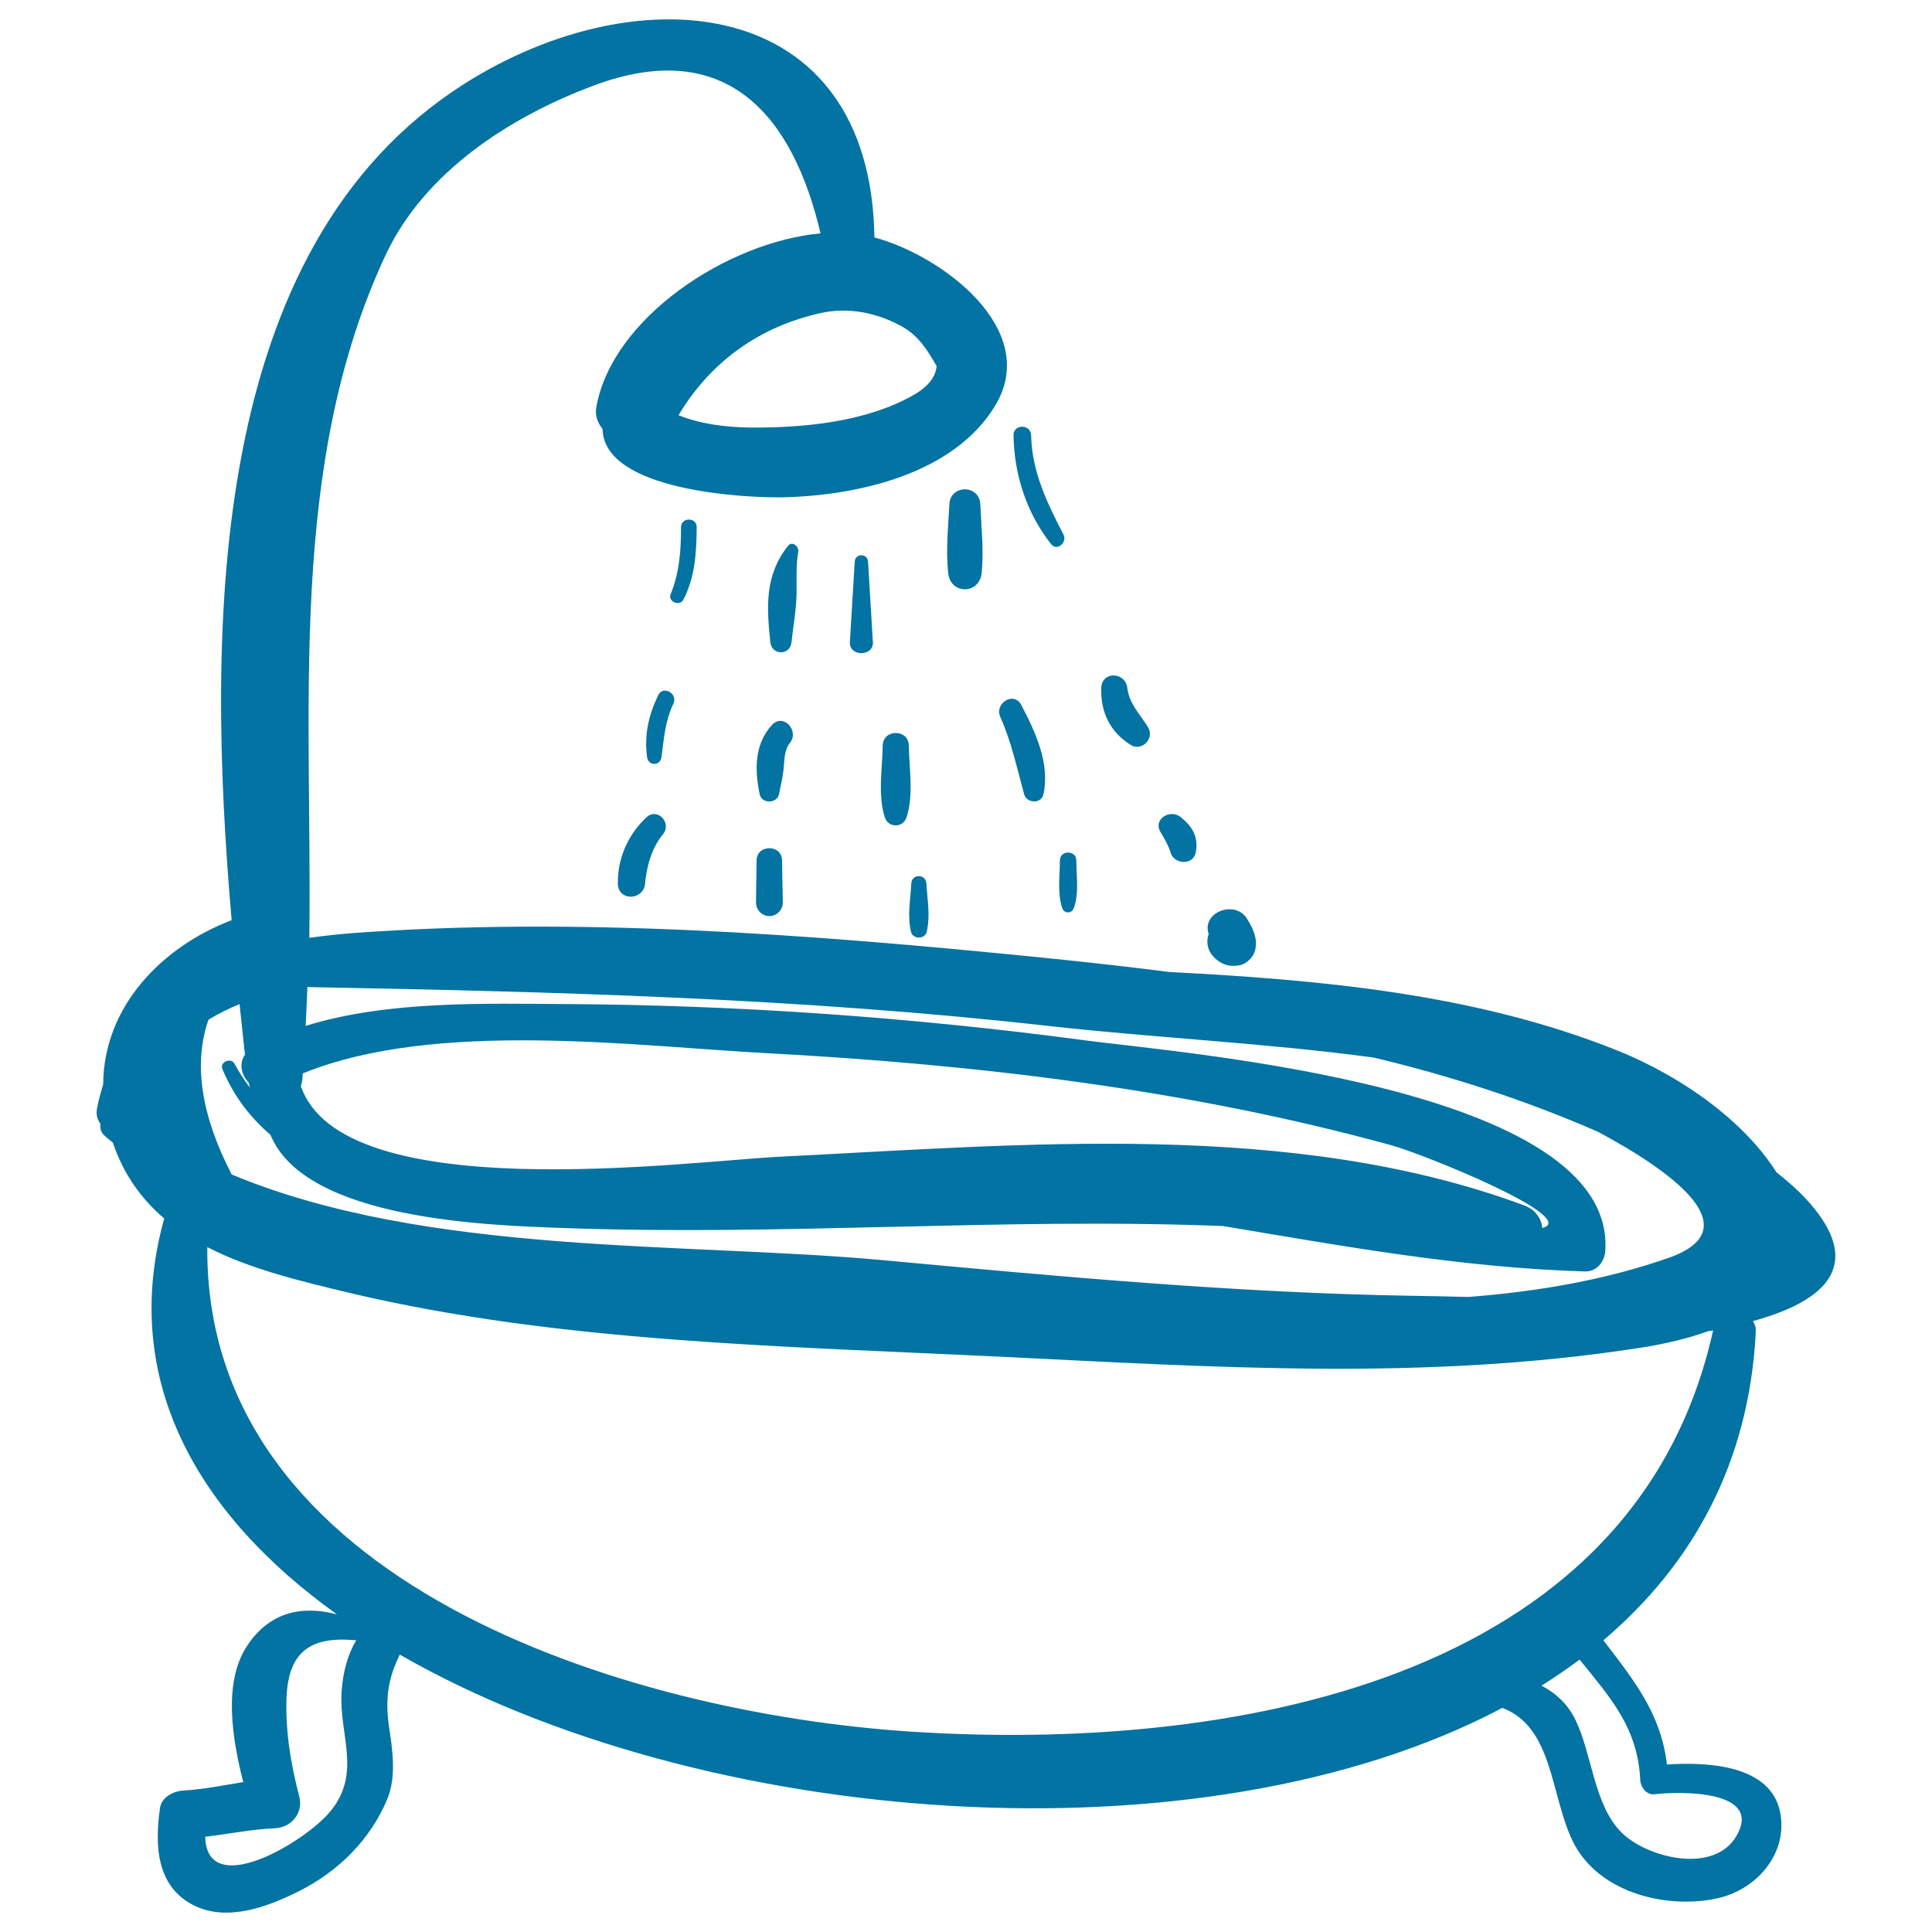 <svg xmlns="http://www.w3.org/2000/svg" viewBox="0 0 1000 1000" style="fill:#0273a2">
<title>Bathtub Vintage Shower SVG icon</title>
<g><path d="M941.5,628.7c-5.9-8.2-13.6-15.3-22-21.9c-15.6-24.8-46.4-48.6-82.7-63.2c-73.1-29.2-152.7-36.4-231.5-40.5c-23.5-3-47.3-5.6-71.4-8c-115.6-11.5-235.6-20.7-351.7-12.1c-7.4,0.6-14.8,1.4-22.1,2.4c1.6-119.1-11.4-244.7,39.5-353.4c20.2-43.2,64.7-71.7,107.9-87.8c69.7-25.9,103.3,17.2,117.2,76.6c-48.3,4.4-108.1,43.9-116.1,90.2c-0.7,3.9,0.8,8,3.3,11.1c0.6,32,73.8,35.7,93.5,35.3c38.6-0.9,88.4-12,109.8-47.6c23.6-39.4-27.8-77.6-62.6-86.9C450.7-3.1,330.9-14.3,240,43.6c-132.3,84.3-133.4,279.4-120.1,432.7C83.8,490,53.6,521,53.4,561.3c-1.2,4-2.4,8.1-3.2,12.6c-0.6,3.2,0.3,5.8,1.8,7.8c-0.3,2.1,0.1,4.2,1.9,5.9c1.4,1.4,3,2.5,4.5,3.8C64,608,73.3,620.7,85,630.7c-23.1,82.9,16.7,152.9,89.4,204.9c-18.1-4.8-35.3-1.3-46.9,16.9c-11.9,18.7-7.4,47.2-1.6,69.9c-10.4,1.7-20.6,3.8-31.2,4.4c-5,0.3-11.2,3.5-11.9,9.1c-2.7,19.1-2,40.5,17.5,50.3c17.3,8.7,38.5,0.7,54.4-7.3c20.4-10.2,37.1-26.8,45.8-47.8c4.8-11.7,2.6-25.8,0.8-37.8c-2.2-15.6,0.2-25.6,5.6-36.9c155.1,89.3,414.4,110.3,570.7,27.6c26.1,9.9,24.8,44.1,36.1,68.3c12.6,26.9,47.7,36,74.6,30.4c20.8-4.3,37.3-23.2,33.1-44.7c-4.9-24.5-37.5-26.1-58.6-24.7c-3.1-26.2-16.8-43.3-32.9-64.3c45.9-38.9,75.5-91.5,78.9-159.8c0.1-2.2-0.5-3.9-1.5-5.4C944,673.7,961.7,656.5,941.5,628.7z M472.6,204.6c-24.3,13.8-56.6,16.9-83.9,16.7c-12.5-0.1-25.8-1.7-37.5-6.4c16.6-27.7,41.9-45.9,73.8-52.9c14.5-3.2,29.5,0,42.2,7.2c8.5,4.8,13.1,12.5,17.6,20.3C484.3,194.8,480.8,200,472.6,204.6z M156.5,558.4c0.1-0.9,0.1-1.9,0.2-2.8c68.5-27.9,171.3-14.2,239.8-10.5c108.5,5.8,218.8,18.8,323.7,47.7c17.1,4.7,98.1,37.6,78.1,42.8c-0.5-4.9-3.5-9.6-9.7-11.8c-120-44.4-259.2-31.3-384.8-25.1c-49.1,2.5-226.7,26.5-248.1-36.6C156.1,561,156.4,559.8,156.5,558.4z M107.9,527.8c5.1-3.1,10.5-5.8,16.1-8.1c0.9,9,1.9,17.7,2.8,26.2c-3.3,4.6-1.8,10.6,1.9,14.4c0.2,1,0.5,2,0.8,2.8c-3-3.9-5.7-8-8.1-12.5c-1.8-3.4-7.8-1-6.3,2.7c5.8,14,14.5,25.2,24.9,34.1c18.1,44.2,113.5,46.8,151,48.2c115.2,4.2,228.4-5.5,342.1-1c62,10.4,123.8,21.6,187.2,23.5c6.1,0.2,10.2-5,10.6-10.6c5.7-85.1-219.7-102.4-269.1-109c-89.2-11.9-179.2-18.3-269.2-18.8c-41.2-0.2-92-1.9-134.4,11.3c0.4-6.7,0.6-13.4,0.9-20.1c127.9,2.4,255.2,5.7,382.4,20c56,6.3,113.4,8.9,169.6,16.5c39.7,9.5,78.5,22,116.2,38.5c41.5,22.3,77.7,50.7,36.3,65.2c-32.6,11.4-67.5,17.4-103.5,20.2c-9.8-0.2-19.6-0.5-29.4-0.6c-91.3-1.5-182.5-10-273.3-18.4c-102.4-9.5-236.1-2.1-337.5-44.4C104.1,577.3,100,550.6,107.9,527.8z M176.8,875.7c-1.4,22.2,10.5,41.7-5.6,61.6c-13,16.1-64.1,46.5-65,13.4c12.1-1.4,24-3.9,36.2-4.4c8.5-0.4,14.7-8,12.5-16.4c-4.4-16.8-7.2-33.7-6.6-51.1c0.9-23.7,12.2-32,35.7-29.8c0.2,0,0.3-0.2,0.5-0.2C179.9,856.4,177.5,865.5,176.8,875.7z M849,921.4c0.2,3.6,3.2,7.8,7.3,7.3c12.7-1.5,56.2-2.5,42.6,21.4c-11.7,20.4-46.6,11.4-59.6-1.6c-14.3-14.2-15.2-40.5-23.8-58.2c-4-8.3-10.3-14-17.6-17.8c6.8-4.3,13.4-8.8,19.7-13.5C833.4,878.6,847.7,894.1,849,921.4z M471.7,896.3c-147.9-9.6-365.8-77.1-364.4-250.8c22.1,11.4,48.5,17.7,74.5,23.9c107.9,25.5,225.2,27.4,335.3,32.8c111.7,5.4,220,12.7,331.3-4.5c13.9-2.1,25.8-5.1,35.8-8.7c0.8-0.1,1.7-0.2,2.5-0.4C845.9,873,632.6,906.7,471.7,896.3z"/><path d="M352.5,272.9c0,12.1-0.8,23.4-5.4,34.7c-1.5,3.8,4.7,6.4,6.6,2.8c6.1-11.8,6.8-24.4,6.9-37.5C360.7,267.6,352.5,267.6,352.5,272.9z"/><path d="M340.7,359.8c-5,10.5-7.3,20.4-5.8,32c0.6,4.8,6.9,4.8,7.5,0c1.3-9.8,1.8-18.3,6.1-27.5C351.1,359.1,343.3,354.5,340.7,359.8z"/><path d="M334.4,423.2c-9.4,9-14.8,21.1-14.6,34.1c0.1,9.3,13.3,8.9,14.1,0c0.8-8.9,3.4-18.4,9.2-25.4C348,425.9,340.2,417.6,334.4,423.2z"/><path d="M407.9,282.5c-12.1,15.2-11.1,31.4-9.2,49.8c0.7,7.1,10.3,7.1,11,0c0.8-8.1,2.4-16.3,2.6-24.4c0.1-7.4-0.4-15.1,0.9-22.4C413.6,282.9,410.1,279.8,407.9,282.5z"/><path d="M399.5,375.3c-9.1,10-8.9,23.3-6.3,35.8c1,5,8.9,5,10,0c0.9-4.4,1.9-8.6,2.4-13.1c0.5-4.6,0.2-9.6,3.2-13.4C414,378.1,405.3,368.9,399.5,375.3z"/><path d="M404.8,445.4c-0.1-8.5-13.1-8.5-13.2,0c-0.1,7.3-0.2,14.6-0.3,21.8c0,3.1,2.1,5.9,5.1,6.7c1.3,0.4,2.4,0.4,3.7,0c2.9-0.8,5.1-3.6,5.1-6.7C405,460,404.9,452.7,404.8,445.4z"/><path d="M449.3,290.7c-0.3-4.4-6.6-4.4-6.9,0l-2.5,41.6c-0.5,7.7,12.4,7.7,11.9,0L449.3,290.7z"/><path d="M470.4,385.9c-0.2-8.7-13.3-8.7-13.5,0c-0.2,11.9-2.6,25.8,1.1,37.2c1.8,5.5,9.4,5.5,11.2,0C473,411.7,470.6,397.8,470.4,385.9z"/><path d="M479.5,457.3c-0.3-5.1-7.6-5.1-7.8,0c-0.5,8.8-2.1,16.3-0.2,24.9c0.9,4.1,7.3,4.1,8.2,0C481.6,473.6,480,466.1,479.5,457.3z"/><path d="M507.4,261c-0.5-10.3-15.5-10.3-16,0c-0.6,11.9-1.9,23.9-0.6,35.7c1.2,11.1,16,11.1,17.3,0C509.3,284.8,507.9,272.8,507.4,261z"/><path d="M528.6,364.9c-3.8-7.3-14.1-0.9-10.8,6.3c5.7,12.7,8.6,26.5,12.3,39.9c1.3,4.8,8.9,5.1,10,0C543.5,395,536,379,528.6,364.9z"/><path d="M557.1,445.4c0-5.5-8.5-5.5-8.5,0c0,7.9-1.4,17.1,1.2,24.6c1,3,5,3,6,0C558.6,462.5,557.1,453.3,557.1,445.4z"/><path d="M550.5,276.8c-8.6-16.7-16.3-32.3-16.8-51.5c-0.2-5.9-9.2-5.9-9.1,0c0.3,20.4,6.8,40.4,19.5,56.4C547.1,285.5,552.5,280.7,550.5,276.8z"/><path d="M594.3,376.6c-4.1-6.9-9.8-12.1-10.8-20.5c-1-8.4-13.2-8.9-13.5,0c-0.4,12.4,4.6,22.9,15.3,29.5C590.9,389.1,597.7,382.3,594.3,376.6z"/><path d="M611.1,422.9c-5.5-4.4-14.6,1.2-10.3,8c1.8,2.9,4.1,7,5.1,10.4c1.8,6.1,11.6,6.8,13,0C620.5,433.3,617.2,427.8,611.1,422.9z"/><path d="M645.5,475.6c-6-10-23.7-3.6-19.9,7.8c-1.5,4.4-0.7,9.7,4.6,13.7c3.5,2.7,7.2,3.3,11.5,2.5c3.6-0.7,7.3-4.4,8-8C651,485.6,648.6,480.7,645.5,475.6z"/></g>
</svg>
